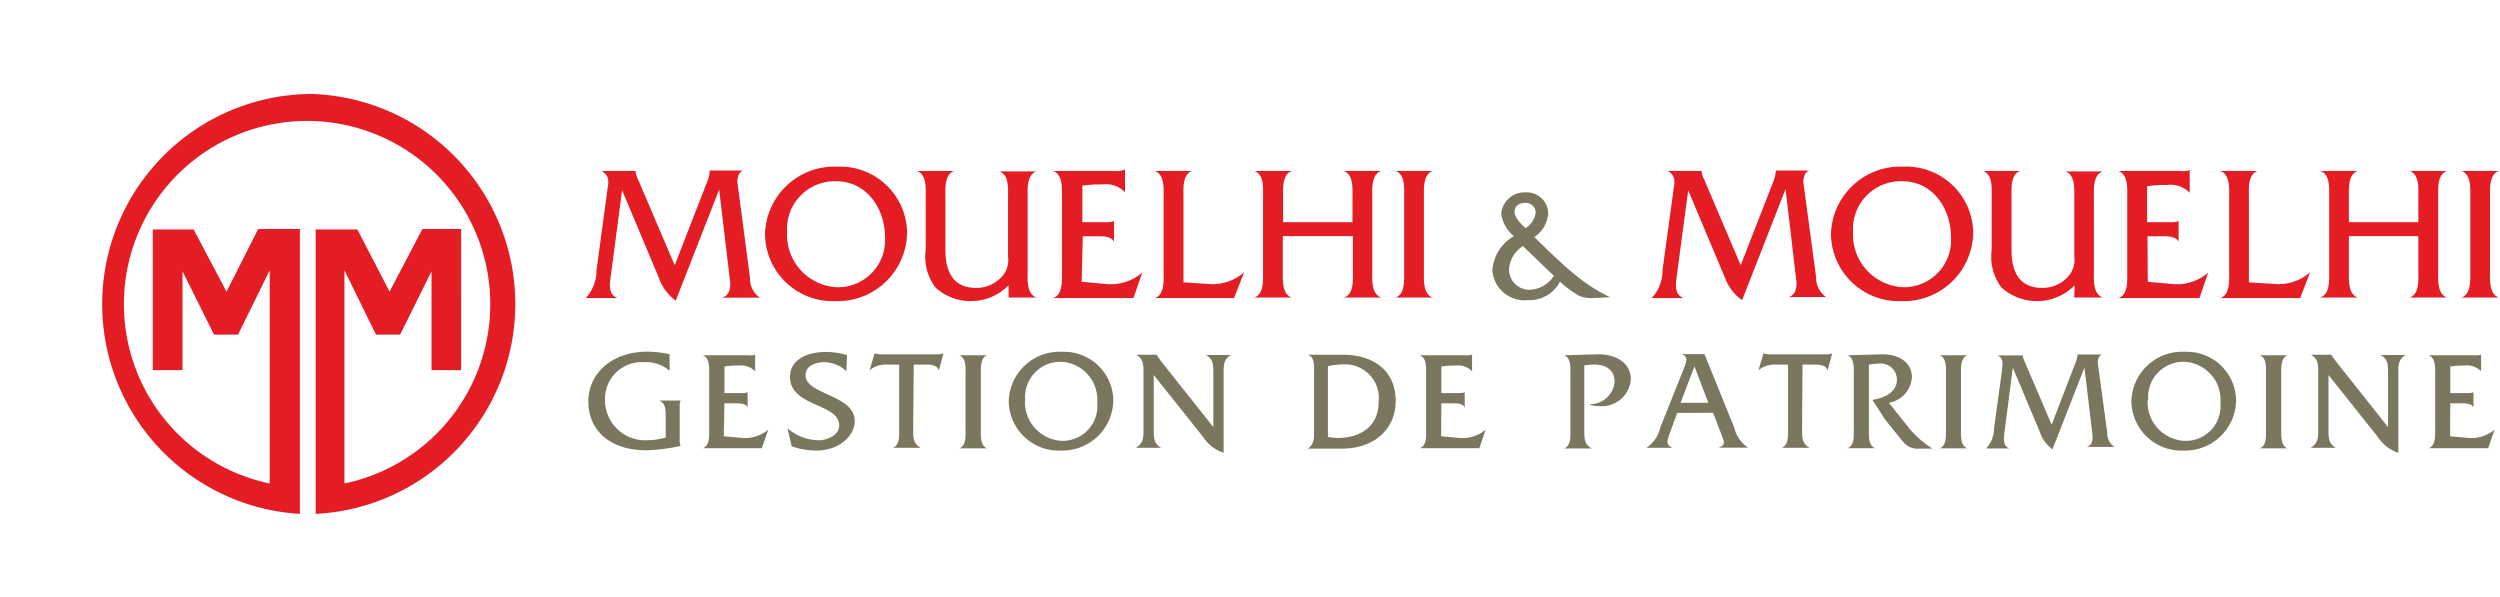 <svg id="Calque_1" data-name="Calque 1" xmlns="http://www.w3.org/2000/svg" width="180" height="43" viewBox="0 0 180 43"><title>logo-cp-mouelhi-M</title><path d="M50.89,13.15a2.27,2.27,0,0,0,.21-.87h2.42v0c-.34.1-.43.51-.43.83L54,20a1.65,1.65,0,0,0,.71,1.43v0H52v0c.49-.16.58-.58.58-1.05l-.8-6.73-3.13,8A3.47,3.47,0,0,1,47.44,20l-2.65-6.3-.79,6c-.12.85-.21,1.46.44,1.76v0H42.17v0a2.92,2.92,0,0,0,.78-2l.79-5.85c.06-.39.21-.95-.43-1.3v0h2.45a1.65,1.65,0,0,0,.19.63l2.63,6.16Z" fill="#e41c23"/><path d="M65.31,16.77a5,5,0,0,1-5.14,4.91,4.88,4.88,0,0,1-5.09-4.84A5,5,0,0,1,60.31,12a4.82,4.82,0,0,1,5,4.74m-8.64-.06a3.78,3.78,0,0,0,3.57,4,3.39,3.39,0,0,0,3.48-3.63c0-2-1.3-4-3.51-4a3.44,3.44,0,0,0-3.54,3.67" fill="#e41c23"/><path d="M72.62,20.54a3.81,3.81,0,0,1-5.26.17A3.69,3.69,0,0,1,66.65,18V14.23c0-.63.09-1.65-.62-1.92v0h2.65v0c-.69.27-.61,1.29-.61,1.92V18c0,1.86.78,2.73,2.22,2.73a2.47,2.47,0,0,0,2-1,1.83,1.83,0,0,0,.29-1.27v-4.2c0-.63.09-1.65-.61-1.92v0h2.65l0,0c-.72.27-.63,1.29-.63,1.93V19.5c0,.63-.09,1.65.63,1.92v0H72.62Z" fill="#e41c23"/><path d="M77.88,20.29l1.77.16a3.48,3.48,0,0,0,2.59-.82h0l-.63,1.83H75.83v0c.71-.25.63-1.29.63-1.92V14.24c0-.64.08-1.66-.63-1.93v0H80.3A1.38,1.38,0,0,0,81,12.2h0v1.64h0a1.93,1.93,0,0,0-1.65-.56,8.27,8.27,0,0,0-1.42.09V16h1.66a1.51,1.51,0,0,0,.62-.08h0v1.48h0c-.23-.41-.81-.39-1.25-.39h-1Z" fill="#e41c23"/><path d="M87.11,20.45a3.4,3.4,0,0,0,2.47-.85h0l-.73,1.86H83.15v0c.72-.25.63-1.29.63-1.92V14.24c0-.64.09-1.66-.63-1.93v0h2.67v0c-.71.27-.61,1.3-.61,1.93v6.09Z" fill="#e41c23"/><path d="M92.36,17V19.5c0,.63-.08,1.65.62,1.92v0H90.33v0c.69-.27.61-1.29.61-1.92V14.23c0-.63.1-1.65-.61-1.92v0H93v0c-.7.27-.62,1.29-.62,1.93V16h5V14.24c0-.64.09-1.66-.62-1.93v0h2.67v0c-.71.27-.63,1.29-.63,1.92V19.5c0,.63-.08,1.65.63,1.92v0H96.79v0c.71-.27.62-1.29.62-1.92V17Z" fill="#e41c23"/><path d="M101.1,14.24c0-.64.1-1.66-.61-1.93v0h2.65v0c-.7.27-.62,1.3-.62,1.93V19.5c0,.63-.08,1.65.62,1.92v0h-2.65v0c.69-.25.61-1.29.61-1.92Z" fill="#e41c23"/><path d="M114.72,21.46a2.26,2.26,0,0,1-1.06-.18,7.85,7.85,0,0,1-1.34-1A2.48,2.48,0,0,1,110,21.61a2.32,2.32,0,0,1-2.55-2.16A3.11,3.11,0,0,1,109,17a2.5,2.5,0,0,1-.91-1.59,1.68,1.68,0,0,1,1.76-1.56,1.54,1.54,0,0,1,1.62,1.55,2.25,2.25,0,0,1-1,1.67c1.68,1.61,3.34,3.36,5.47,4.33v0Zm-5.07-3.74a2.13,2.13,0,0,0-1,1.67,1.46,1.46,0,0,0,1.57,1.47,2.17,2.17,0,0,0,1.66-1Zm.92-2.42a.71.71,0,0,0-.77-.69c-.41,0-.75.21-.75.64s.49.9.79,1.17a1.53,1.53,0,0,0,.73-1.12" fill="#7b775f"/><path d="M127.65,13.15a2.46,2.46,0,0,0,.21-.87h2.41v0c-.33.1-.43.51-.43.83l.92,6.85a1.68,1.68,0,0,0,.72,1.43v0h-2.7v0c.49-.16.57-.58.57-1.05l-.79-6.73-3.13,8A3.41,3.41,0,0,1,124.2,20l-2.65-6.3-.8,6c-.11.85-.21,1.46.45,1.76v0h-2.28v0a2.87,2.87,0,0,0,.78-2l.8-5.85c.06-.39.21-.95-.43-1.3v0h2.44a1.51,1.51,0,0,0,.2.63l2.62,6.16Z" fill="#e41c23"/><path d="M142.07,16.77a5,5,0,0,1-5.14,4.91,4.89,4.89,0,0,1-5.1-4.84A5,5,0,0,1,137.07,12a4.82,4.82,0,0,1,5,4.74m-8.65-.06a3.79,3.79,0,0,0,3.58,4,3.39,3.39,0,0,0,3.47-3.63c0-2-1.29-4-3.5-4a3.44,3.44,0,0,0-3.55,3.67" fill="#e41c23"/><path d="M149.38,20.54a3.83,3.83,0,0,1-5.27.17A3.69,3.69,0,0,1,143.4,18V14.23c0-.63.1-1.65-.61-1.92v0h2.65v0c-.7.27-.61,1.29-.61,1.92V18c0,1.86.78,2.73,2.22,2.73a2.45,2.45,0,0,0,2-1,1.83,1.83,0,0,0,.3-1.27v-4.2c0-.63.08-1.65-.62-1.92v0h2.66v0c-.71.27-.63,1.29-.63,1.93V19.5c0,.63-.08,1.65.63,1.92v0h-2.05Z" fill="#e41c23"/><path d="M154.64,20.29l1.77.16a3.45,3.45,0,0,0,2.58-.82h0l-.63,1.83h-5.83v0c.72-.25.63-1.29.63-1.92V14.24c0-.64.09-1.66-.63-1.93v0h4.47a1.4,1.4,0,0,0,.66-.07h0v1.64h0a1.94,1.94,0,0,0-1.65-.56,8.14,8.14,0,0,0-1.42.09V16h1.66a1.48,1.48,0,0,0,.61-.08h0v1.48h0c-.22-.41-.81-.39-1.24-.39h-1Z" fill="#e41c23"/><path d="M163.86,20.45a3.4,3.4,0,0,0,2.47-.85h0l-.72,1.86h-5.74v0c.71-.25.63-1.29.63-1.92V14.24c0-.64.08-1.66-.63-1.93v0h2.67v0c-.72.27-.62,1.3-.62,1.93v6.09Z" fill="#e41c23"/><path d="M169.12,17V19.5c0,.63-.08,1.65.62,1.92v0h-2.66v0c.7-.27.62-1.29.62-1.92V14.23c0-.63.09-1.65-.62-1.92v0h2.66v0c-.7.27-.62,1.29-.62,1.93V16h5V14.24c0-.64.1-1.66-.61-1.93v0h2.66v0c-.71.27-.62,1.29-.62,1.92V19.5c0,.63-.09,1.65.62,1.92v0h-2.66v0c.71-.27.61-1.29.61-1.92V17Z" fill="#e41c23"/><path d="M177.86,14.24c0-.64.09-1.66-.62-1.93v0h2.66v0c-.7.27-.62,1.3-.62,1.93V19.5c0,.63-.08,1.65.62,1.92v0h-2.66v0c.7-.25.62-1.29.62-1.92Z" fill="#e41c23"/><path d="M48.21,26.7h0a2.52,2.52,0,0,0-1.83-.62,2.64,2.64,0,0,0-2.82,2.71,2.89,2.89,0,0,0,2.94,2.91,5,5,0,0,0,1.43-.2V30c0-.47,0-1-.48-1.16v0H49v0a1,1,0,0,0-.06.44v2.37a1.19,1.19,0,0,0,.06.46,13.8,13.8,0,0,1-2.46.31c-2.63,0-4.18-1.44-4.18-3.51s1.75-3.59,4.24-3.59a7.86,7.86,0,0,1,1.61.18Z" fill="#7b775f"/><path d="M52.11,31.41l1.3.12a2.6,2.6,0,0,0,1.91-.6h0l-.47,1.34H50.6v0c.52-.18.46-.94.46-1.41V27c0-.47.06-1.23-.46-1.42v0h3.29a1.06,1.06,0,0,0,.48-.05h0v1.2h0a1.44,1.44,0,0,0-1.21-.41,6,6,0,0,0-1,.07v1.91h1.22a1,1,0,0,0,.45-.06h0v1.09h0c-.16-.3-.59-.29-.91-.29h-.76Z" fill="#7b775f"/><path d="M60.94,26.73a2.33,2.33,0,0,0-1.61-.65c-.59,0-1.33.23-1.33.94,0,1.41,3.54,1.39,3.54,3.29,0,1.1-1.15,2.13-2.76,2.13A5.18,5.18,0,0,1,57,32.13l-.3-1.29a3.52,3.52,0,0,0,2.25.86c.58,0,1.47-.35,1.47-1.07,0-1.61-3.54-1.32-3.54-3.5,0-1.29,1.33-1.79,2.58-1.79a5.25,5.25,0,0,1,1.53.23Z" fill="#7b775f"/><path d="M65.75,30.94c0,.58,0,1,.54,1.3v0h-2v0c.51-.19.45-.94.45-1.41V26.25h-.9a1.8,1.8,0,0,0-1.23.41h0l.36-1.22h0a1.76,1.76,0,0,0,.4.07h4.09a1.16,1.16,0,0,0,.47-.07h0l-.33,1.22h0c-.13-.36-.54-.41-.88-.41h-.93Z" fill="#7b775f"/><path d="M69.52,27c0-.48.07-1.23-.45-1.42v0h2v0c-.51.19-.45.95-.45,1.42v3.87c0,.47-.06,1.22.45,1.41v0h-2v0c.51-.18.45-.94.45-1.41Z" fill="#7b775f"/><path d="M80.16,28.82a3.67,3.67,0,0,1-3.78,3.62,3.6,3.6,0,0,1-3.75-3.57,3.66,3.66,0,0,1,3.85-3.54,3.55,3.55,0,0,1,3.68,3.49m-6.36,0a2.79,2.79,0,0,0,2.63,2.92A2.5,2.5,0,0,0,79,29a2.73,2.73,0,0,0-2.58-2.95,2.54,2.54,0,0,0-2.61,2.71" fill="#7b775f"/><path d="M83.07,30.94c0,.57,0,1,.53,1.3v0H81.78v0c.55-.32.55-.73.55-1.3V26.83c0-.57,0-1-.53-1.29v0h1.49a1,1,0,0,0,.16.26l.14.2,3.77,4.75v-3.9c0-.57,0-1-.54-1.29v0h1.81v0c-.53.31-.53.72-.53,1.29V32.6a2.82,2.82,0,0,1-1.5-1.17L83.07,27Z" fill="#7b775f"/><path d="M94.61,26.92c0-.48.08-1.23-.45-1.38v0h2.52c2.35,0,3.81,1.27,3.81,3.32s-1.56,3.44-3.86,3.44H94.16v0c.52-.35.45-.84.45-1.45Zm1,4.54a3.81,3.81,0,0,0,.75.07c1.54,0,2.9-.8,2.9-2.58a2.43,2.43,0,0,0-2.72-2.7,4.22,4.22,0,0,0-.93.11Z" fill="#7b775f"/><path d="M103.76,31.41l1.31.12a2.56,2.56,0,0,0,1.9-.6h0l-.46,1.34h-4.29v0c.53-.18.46-.94.46-1.41V27c0-.47.07-1.23-.46-1.42v0h3.29a1,1,0,0,0,.48-.05h0v1.2h0a1.44,1.44,0,0,0-1.21-.41,6,6,0,0,0-1,.07v1.91H105a1.12,1.12,0,0,0,.46-.06h0v1.09h0c-.17-.3-.6-.29-.92-.29h-.76Z" fill="#7b775f"/><path d="M115.07,25.51c1.34,0,2.35.65,2.35,1.8a2.09,2.09,0,0,1-2.26,1.93,1.76,1.76,0,0,1-.75-.14,1.77,1.77,0,0,0,1.84-1.59c0-.9-.64-1.26-1.46-1.26a4.37,4.37,0,0,0-.72.06V31c0,.57,0,1,.54,1.29v0h-2v0c.53-.18.46-.94.46-1.41V27c0-.47.07-1.22-.45-1.42v0Z" fill="#7b775f"/><path d="M120.76,29.73l-.53,1.45c-.22.58-.29.88.2,1.06v0h-1.89v0a2.35,2.35,0,0,0,1-1.46l1.71-4.28c.15-.38.34-.81-.15-1v0h1.62l2.14,5.27a2.4,2.4,0,0,0,1,1.46v0h-2.11v0c.51-.22.42-.34.15-1.06l-.56-1.45ZM122,26.38,121,29h2Z" fill="#7b775f"/><path d="M129.75,30.94c0,.58,0,1,.54,1.3v0h-2v0c.51-.19.45-.94.45-1.41V26.25h-.9a1.8,1.8,0,0,0-1.23.41h0l.36-1.22h0a1.59,1.59,0,0,0,.39.07h4.09a1.16,1.16,0,0,0,.47-.07h0l-.33,1.22h0c-.13-.36-.54-.41-.88-.41h-.93Z" fill="#7b775f"/><path d="M135.53,25.51c1.38,0,2.13.72,2.13,1.65A2,2,0,0,1,136,29l1.48,1.86a7.14,7.14,0,0,0,1.66,1.44h-.94a1.33,1.33,0,0,1-1.19-.51l-1.26-1.55-.94-1.45c.82-.13,1.77-.51,1.77-1.47a1.17,1.17,0,0,0-1.32-1.14,5.35,5.35,0,0,0-.7.08v4.6c0,.48-.06,1.23.46,1.41v0h-2v0c.52-.18.45-.94.45-1.41V27c0-.47.07-1.23-.45-1.42v0Z" fill="#7b775f"/><path d="M140.11,27c0-.48.07-1.23-.46-1.42v0h2v0c-.52.19-.46.95-.46,1.42v3.87c0,.47-.06,1.22.46,1.41v0h-2v0c.52-.18.46-.94.46-1.41Z" fill="#7b775f"/><path d="M149.42,26.16a1.94,1.94,0,0,0,.16-.64h1.77v0c-.24.07-.31.37-.31.61l.68,5a1.2,1.2,0,0,0,.52,1.05v0h-2v0c.37-.11.43-.42.43-.77l-.59-4.95-2.3,5.89a2.48,2.48,0,0,1-.91-1.25l-1.95-4.63L144.34,31c-.08.62-.15,1.08.33,1.29v0H143v0a2.11,2.11,0,0,0,.57-1.44l.59-4.31c0-.28.15-.69-.32-.95v0h1.8a1.23,1.23,0,0,0,.14.46l1.94,4.53Z" fill="#7b775f"/><path d="M161,28.82a3.67,3.67,0,0,1-3.79,3.62,3.6,3.6,0,0,1-3.75-3.57,3.66,3.66,0,0,1,3.86-3.54A3.55,3.55,0,0,1,161,28.82m-6.37,0a2.79,2.79,0,0,0,2.64,2.92A2.5,2.5,0,0,0,159.87,29a2.73,2.73,0,0,0-2.58-2.95,2.54,2.54,0,0,0-2.62,2.71" fill="#7b775f"/><path d="M163.15,27c0-.48.08-1.23-.45-1.42v0h2v0c-.51.19-.45.95-.45,1.42v3.87c0,.47-.06,1.22.45,1.41v0h-2v0c.52-.18.45-.94.45-1.41Z" fill="#7b775f"/><path d="M167.65,30.94c0,.57,0,1,.53,1.3v0h-1.82v0c.55-.32.55-.73.55-1.3V26.83c0-.57,0-1-.53-1.29v0h1.49a1,1,0,0,0,.16.26l.14.2,3.77,4.75v-3.9c0-.57,0-1-.54-1.29v0h1.81v0c-.53.31-.53.72-.53,1.29V32.6a2.82,2.82,0,0,1-1.5-1.17L167.65,27Z" fill="#7b775f"/><path d="M176.41,31.41l1.3.12a2.56,2.56,0,0,0,1.9-.6h0l-.46,1.34h-4.29v0c.53-.18.47-.94.47-1.41V27c0-.47.06-1.23-.47-1.42v0h3.29a1.11,1.11,0,0,0,.49-.05h0v1.2h0a1.45,1.45,0,0,0-1.22-.41,5.8,5.8,0,0,0-1,.07v1.91h1.22a1.07,1.07,0,0,0,.45-.06h0v1.09h0c-.16-.3-.6-.29-.91-.29h-.76Z" fill="#7b775f"/><path d="M22.17,6.77A15.13,15.13,0,0,0,21.59,37V16.49h-3L16.31,21l-2.37-4.48H11V26.65h2.14V19.53h0l2.27,4.56h1.73l2.28-4.63h0V34.81a13.19,13.19,0,1,1,5.38,0V19.46h0l2.27,4.63h1.74l2.26-4.56h0v7.12h2.13V16.49H30.41L28.05,21l-2.32-4.48h-3V37a15.13,15.13,0,0,0-.59-30.24" fill="#e41c23"/></svg>